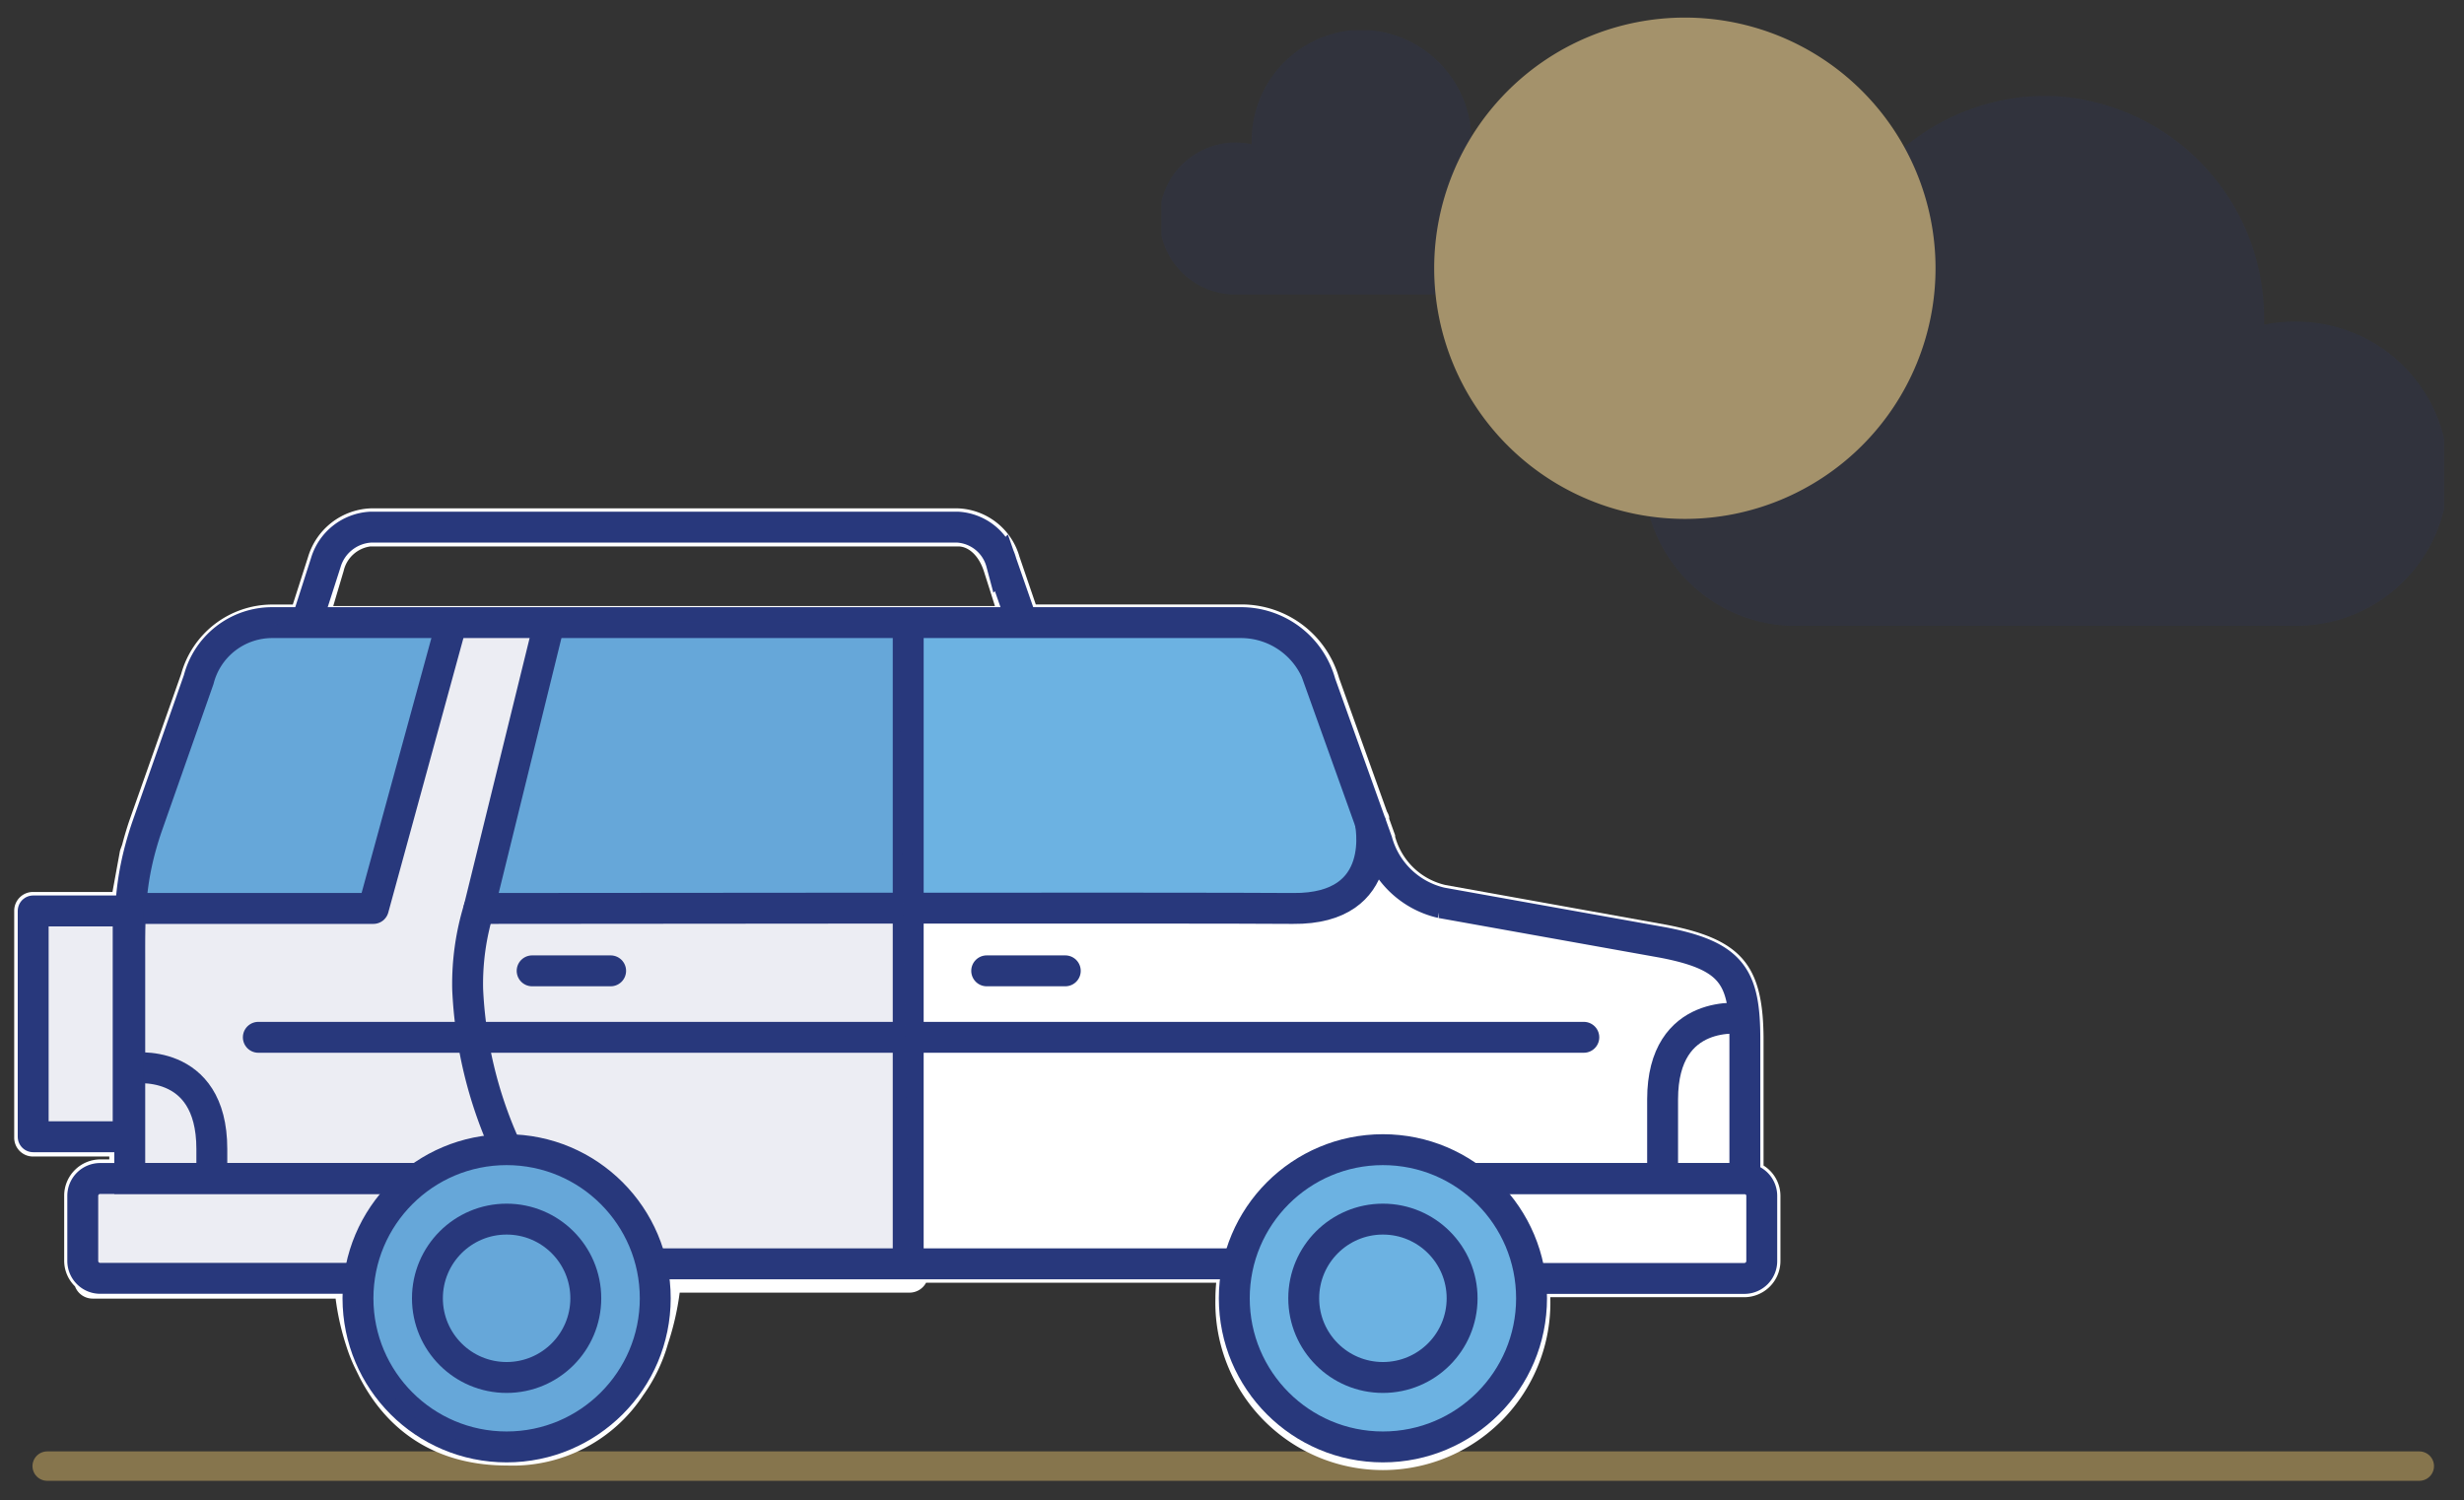 <svg id="Layer_1" data-name="Layer 1" xmlns="http://www.w3.org/2000/svg" xmlns:xlink="http://www.w3.org/1999/xlink" viewBox="0 0 248 151"><rect x="0" y="0" width="248" height="151" fill="#333333" stroke="none"/><defs><style>.cls-1,.cls-11,.cls-12,.cls-13,.cls-7,.cls-8{fill:none;}.cls-2{opacity:0.15;}.cls-3{clip-path:url(#clip-path);}.cls-4{fill:#28387c;}.cls-5{clip-path:url(#clip-path-2);}.cls-6{fill:#a4926b;}.cls-7{stroke:#86754d;stroke-width:2.96px;}.cls-13,.cls-7,.cls-8{stroke-linecap:round;}.cls-11,.cls-13,.cls-7{stroke-miterlimit:10;}.cls-11,.cls-12,.cls-13,.cls-8{stroke:#28387c;stroke-width:3.11px;}.cls-12,.cls-8{stroke-linejoin:round;}.cls-9{fill:#fff;}.cls-10{fill:#6cb2e2;}.cls-14{opacity:0.09;}.cls-15{clip-path:url(#clip-path-3);}</style><clipPath id="clip-path"><rect class="cls-1" x="116.9" y="3" width="40.27" height="26.68"/></clipPath><clipPath id="clip-path-2"><rect class="cls-1" x="165.47" y="9.65" width="80.53" height="53.35"/></clipPath><clipPath id="clip-path-3"><rect class="cls-1" x="3.34" y="62.56" width="88.18" height="83.09"/></clipPath></defs><g class="cls-2"><g class="cls-3"><path class="cls-4" d="M124.45,14.36a7.49,7.49,0,0,1,1.53.16c0-.1,0-.19,0-.28A11.17,11.17,0,0,1,136,3.05h.06c.29,0,.59,0,.89,0h.1c.3,0,.6,0,.89,0H138A11.17,11.17,0,0,1,148.1,14.23c0,.1,0,.19,0,.28a7.51,7.51,0,0,1,1.53-.16,7.65,7.65,0,0,1,.19,15.3l-.19,0H124.45l-.19,0a7.65,7.65,0,0,1,.19-15.3"/></g></g><g class="cls-2"><g class="cls-5"><path class="cls-4" d="M180.58,32.37a15,15,0,0,1,3.05.31c0-.19,0-.38,0-.57A22.35,22.35,0,0,1,203.73,9.75h.12c.59-.05,1.18-.08,1.79-.09h.2c.6,0,1.2,0,1.79.09h.12a22.35,22.35,0,0,1,20.13,22.36c0,.19,0,.38,0,.57a15,15,0,0,1,3.05-.31A15.3,15.3,0,0,1,231.27,63l-.38,0H180.58l-.38,0a15.3,15.3,0,0,1,.38-30.59"/></g></g><path class="cls-6" d="M144.35,27a25.23,25.23,0,1,0,50.46,0,25.23,25.23,0,1,0-50.46,0"/><line class="cls-7" x1="4.75" y1="147.57" x2="243.5" y2="147.57"/><line class="cls-8" x1="50.3" y1="79.28" x2="50.3" y2="90.04"/><path class="cls-9" d="M177.5,117.31V104.69c0-7.55-2.19-10.15-9.79-11.61l-22.23-4a6.84,6.84,0,0,1-5.06-4.86l0-.14-.6-1.67,0-.18a1.81,1.81,0,0,0-.22-.53l-4.82-13.44a10.21,10.21,0,0,0-9.8-7.42H104.25l-1.64-4.8a6.7,6.7,0,0,0-6.17-4.87H37.29A6.86,6.86,0,0,0,31,56.08l-1.53,4.77H27.41a9.53,9.53,0,0,0-9.18,7L13,82.65c-.25.75-.48,1.51-.71,2.39l-.16.43a1.81,1.81,0,0,0-.08.31l-.73,4h-8a1.89,1.89,0,0,0-1.89,1.89v22.85a1.89,1.89,0,0,0,1.89,1.89H11v.29h-.9a3.65,3.65,0,0,0-3.64,3.64v6.55a3.61,3.61,0,0,0,1.09,2.59,1.89,1.89,0,0,0,1.77,1.23H33.78a25.76,25.76,0,0,0,1.08,4.79,16.35,16.35,0,0,0,1,2.46l.17.35c.08.15.15.31.21.42,3,5.74,8.09,8.78,14.79,8.78a15.71,15.71,0,0,0,13.72-7.09,16.55,16.55,0,0,0,2.47-5.13,27.8,27.8,0,0,0,1.19-5.18H91.52a1.89,1.89,0,0,0,1.69-1h29.2c-.05.53-.08,1.07-.08,1.59a16.86,16.86,0,1,0,33.71,0v-.13h19.52a3.65,3.65,0,0,0,3.64-3.64V120.4a3.61,3.61,0,0,0-1.71-3.09M34.59,57.46A3.2,3.2,0,0,1,37.29,55H96.44c1.1,0,2.11,1,2.59,2.51L100.14,61H33.54Z"/><path class="cls-10" d="M44.25,63.38,36.88,90.8l-22.57-.2s-.46-3.19,1.2-8.43S20.81,67.1,20.81,67.1a6.8,6.8,0,0,1,6.11-3.85c4.45,0,17.33.13,17.33.13"/><path class="cls-10" d="M54.54,63.05,47.63,90.67l83.79.27s3.72-.27,5.11-3.12a9.13,9.13,0,0,0,.46-6L131.75,67.5s-1.2-3.92-6.9-4.05-70.31-.4-70.31-.4"/><line class="cls-11" x1="91.41" y1="62.34" x2="91.41" y2="127.13"/><path class="cls-12" d="M55.26,62.79,48.21,91.44s73.74-.08,81.92,0c9.81.1,7.76-8.8,7.76-8.8"/><polyline class="cls-12" points="45.21 63.57 37.58 91.44 13.62 91.44"/><line class="cls-13" x1="107.22" y1="97.72" x2="99.31" y2="97.72"/><line class="cls-13" x1="61.46" y1="97.72" x2="53.56" y2="97.72"/><path class="cls-12" d="M175.46,102.54s-8.12-1.27-8.12,8.12V120"/><path class="cls-12" d="M13.2,107.53s8.12-1.27,8.12,8.12V120"/><line class="cls-8" x1="159.41" y1="104.41" x2="26" y2="104.41"/><path class="cls-13" d="M140,120.37a1.75,1.75,0,0,1,1.75-1.75h33.87v-14c0-6.29-1.26-8.41-8.23-9.75l-22.33-4a8.74,8.74,0,0,1-6.46-6.2l-5.7-15.9a8.29,8.29,0,0,0-8-6.1H27.41A7.63,7.63,0,0,0,20,68.4L14.79,83.22C13,88.47,13.06,92,13.06,96.49v22.13H47.48a1.75,1.75,0,0,1,1.75,1.75v6.55a1.62,1.62,0,0,1-.06.29H140a1.62,1.62,0,0,1-.06-.29Z"/><path class="cls-13" d="M175.6,118.63H141.72a1.75,1.75,0,0,0-1.75,1.75v6.55a1.61,1.61,0,0,0,.06.29,1.73,1.73,0,0,0,1.69,1.46h33.85a1.75,1.75,0,0,0,1.75-1.75v-6.55A1.74,1.74,0,0,0,175.6,118.63Z"/><path class="cls-13" d="M49.23,120.37a1.75,1.75,0,0,0-1.75-1.75H10.08a1.75,1.75,0,0,0-1.75,1.75v6.55a1.75,1.75,0,0,0,1.75,1.75h37.4a1.72,1.72,0,0,0,1.69-1.46,1.62,1.62,0,0,0,.06-.29Z"/><path class="cls-10" d="M66,130.68a15,15,0,1,1-15-15,15,15,0,0,1,15,15"/><circle class="cls-8" cx="50.99" cy="130.68" r="14.96"/><path class="cls-10" d="M154.16,130.68a15,15,0,1,1-15-15,15,15,0,0,1,15,15"/><circle class="cls-8" cx="139.19" cy="130.68" r="14.96"/><circle class="cls-12" cx="139.19" cy="130.68" r="7.97"/><path class="cls-11" d="M102.79,62.39l-2-5.74a4.85,4.85,0,0,0-4.38-3.59H37.29a5,5,0,0,0-4.5,3.57l-1.85,5.76"/><path class="cls-13" d="M48.21,91.44a25.75,25.75,0,0,0-1.14,8.12,43,43,0,0,0,3.75,15.75"/><rect class="cls-12" x="3.34" y="91.69" width="9.56" height="22.73"/><g class="cls-14"><g class="cls-15"><path class="cls-4" d="M91.52,128.25H66.64s-.47,17.4-15.65,17.4-15.48-16.8-15.48-16.8H9.3V119h3.58v-4.47H3.34V91.69H12.9l1-5.6,6.7-18.47s3.28-4.17,4.62-4.47,6.41-.59,6.85-.59l58.39.15Z"/></g></g><circle class="cls-12" cx="50.99" cy="130.68" r="7.97"/></svg>
